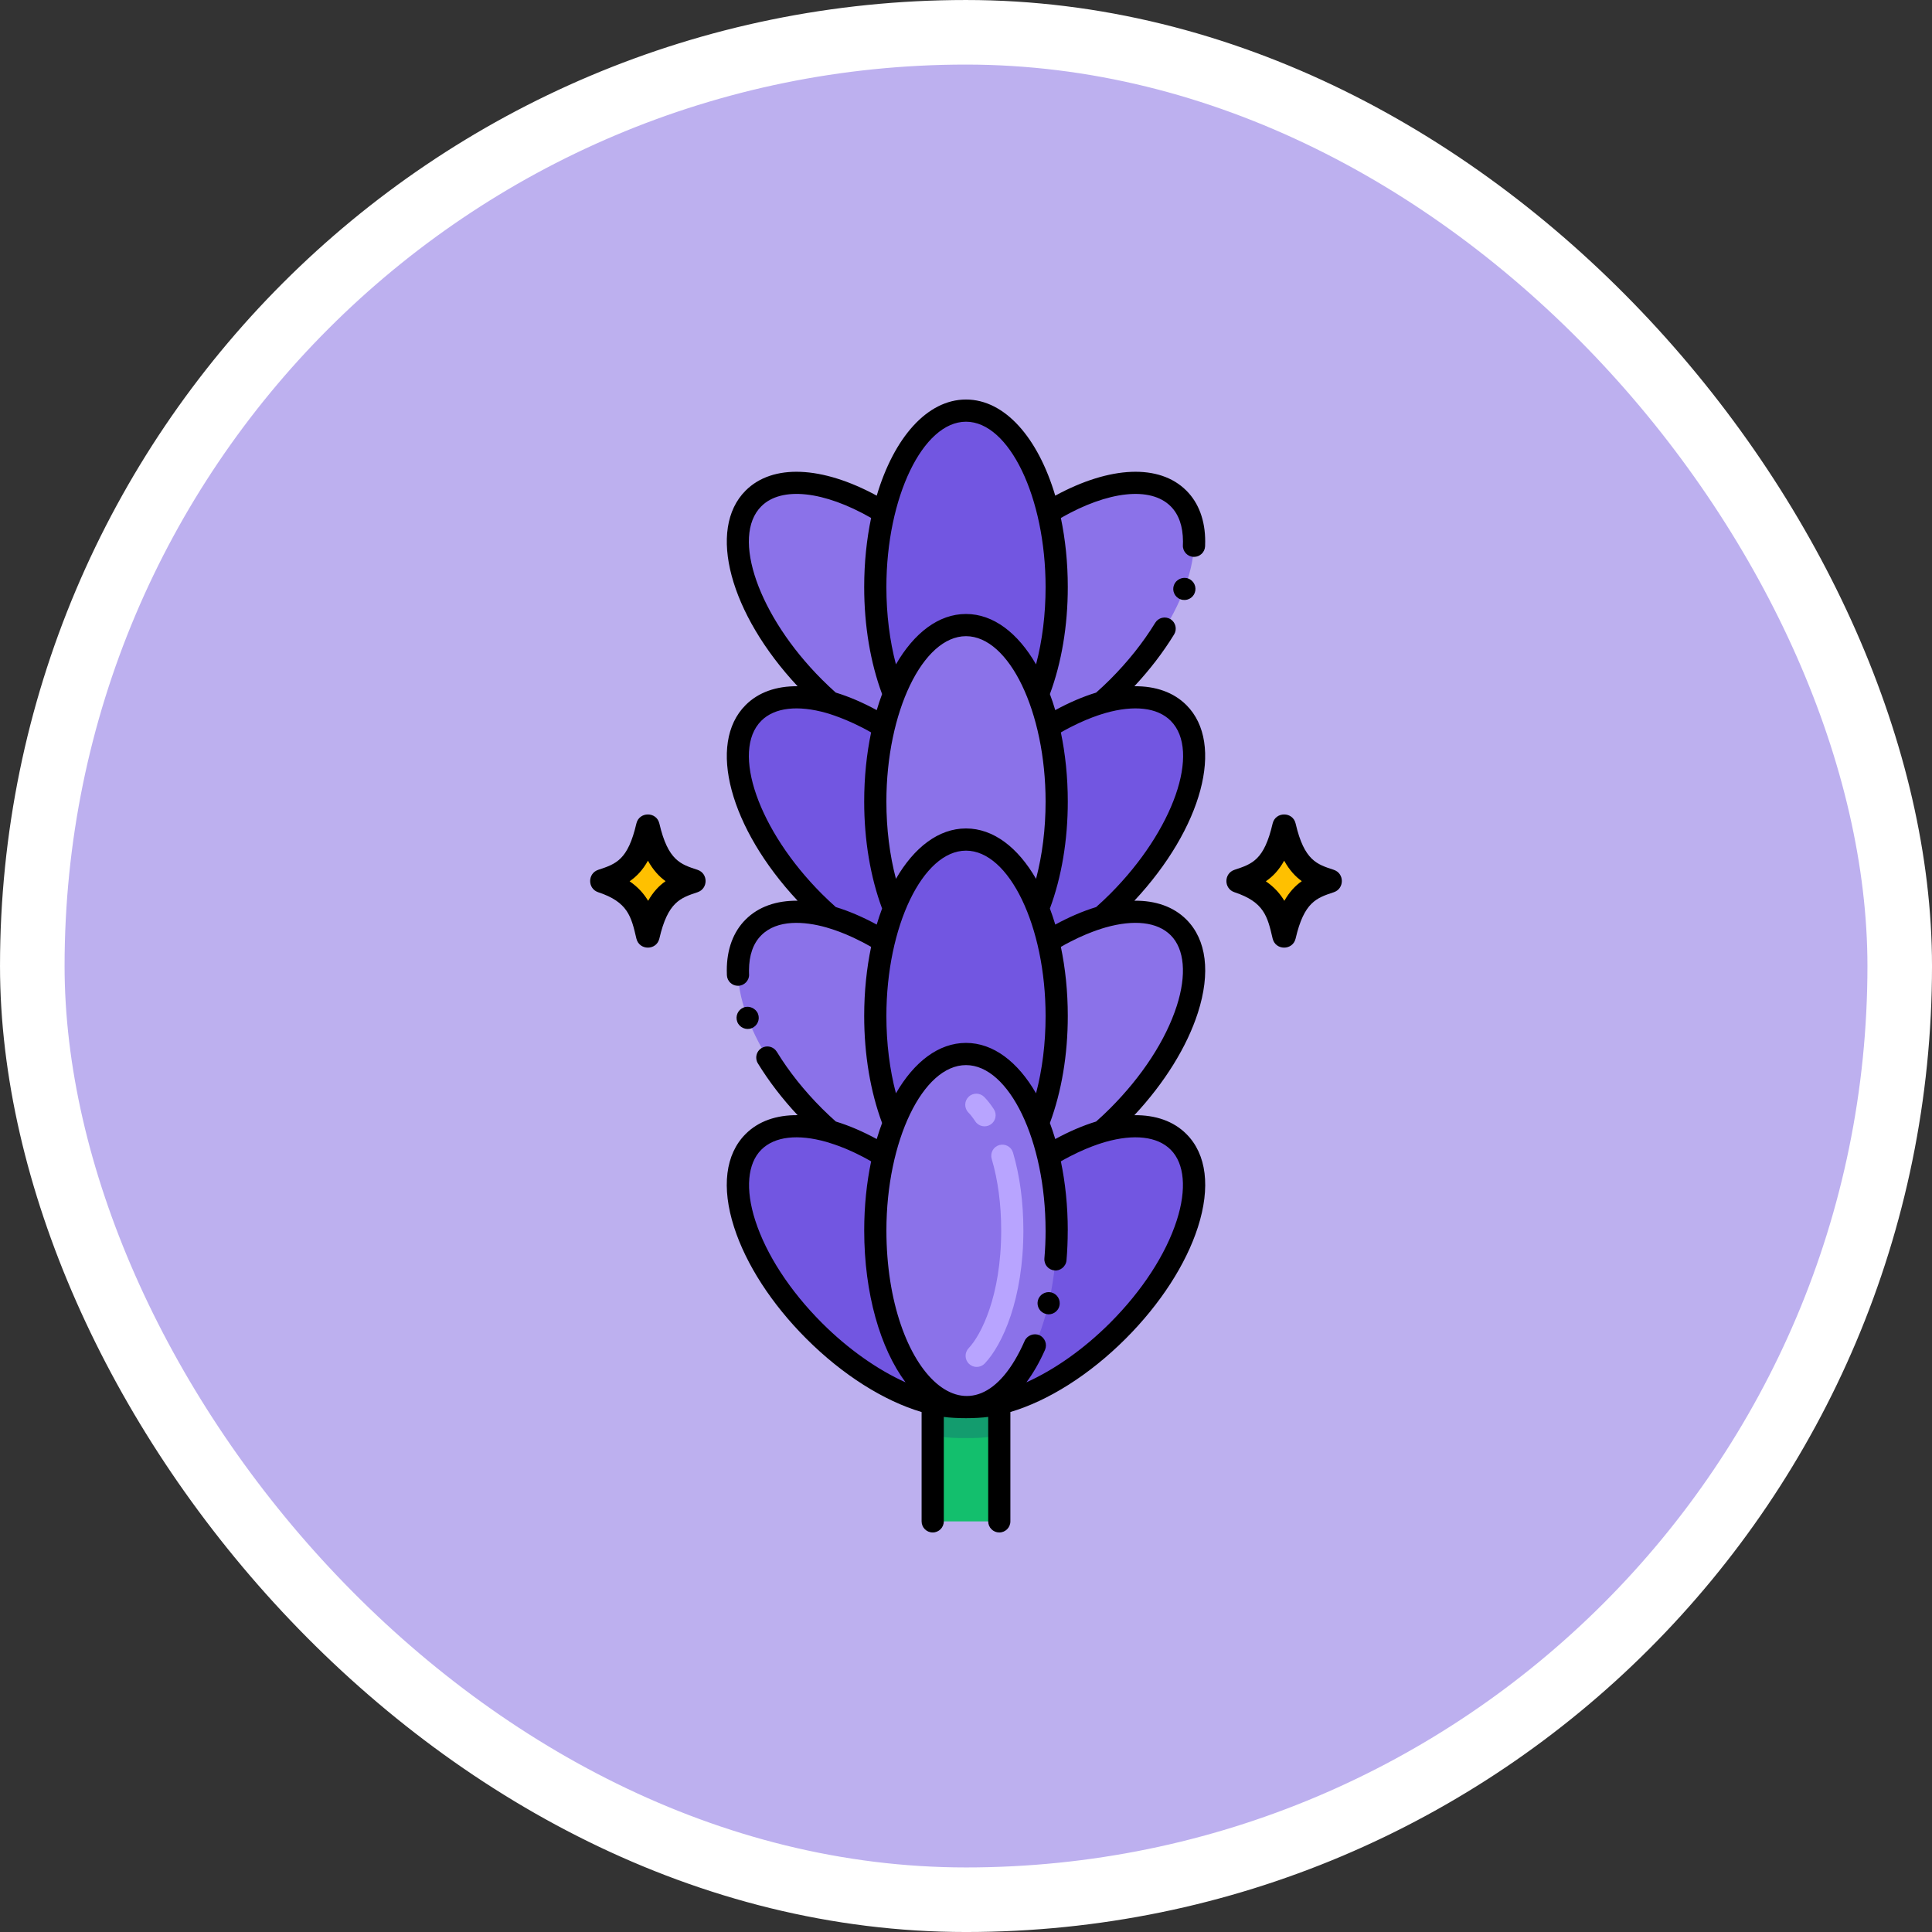 <?xml version="1.0" encoding="UTF-8"?> <svg xmlns="http://www.w3.org/2000/svg" width="102" height="102" viewBox="0 0 102 102" fill="none"><rect x="0" y="0" width="102" height="102" fill="#333333" stroke="none"/><rect x="1.705" y="1.705" width="98.591" height="98.591" rx="49.295" fill="#BDB0EF"></rect><path d="M52.758 73.121H49.242V80.322H52.758V73.121Z" fill="#13BF6D"></path><path d="M52.758 73.121V75.777C52.263 75.873 51.781 75.922 51.314 75.922H50.686C50.219 75.922 49.737 75.873 49.242 75.777V73.121H52.758Z" fill="#139C6E"></path><path d="M59.019 36.291C62.658 32.652 64.092 28.187 62.222 26.317C60.353 24.448 55.887 25.882 52.249 29.521C48.61 33.159 47.176 37.625 49.045 39.494C50.915 41.364 55.38 39.929 59.019 36.291Z" fill="#8B72E9"></path><path d="M52.954 39.494C54.823 37.624 53.389 33.159 49.75 29.52C46.112 25.882 41.646 24.448 39.777 26.317C37.907 28.187 39.341 32.652 42.98 36.291C46.619 39.929 51.084 41.364 52.954 39.494Z" fill="#8B72E9"></path><path d="M50.999 40.314C53.643 40.314 55.787 36.142 55.787 30.997C55.787 25.851 53.643 21.679 50.999 21.679C48.355 21.679 46.212 25.851 46.212 30.997C46.212 36.142 48.355 40.314 50.999 40.314Z" fill="#7256E1"></path><path d="M59.019 47.613C62.658 43.974 64.092 39.509 62.222 37.639C60.353 35.77 55.887 37.204 52.249 40.843C48.61 44.481 47.176 48.947 49.045 50.816C50.915 52.686 55.38 51.252 59.019 47.613Z" fill="#7256E1"></path><path d="M52.954 50.816C54.823 48.947 53.389 44.481 49.75 40.843C46.112 37.204 41.646 35.77 39.777 37.639C37.907 39.509 39.341 43.974 42.98 47.613C46.619 51.252 51.084 52.686 52.954 50.816Z" fill="#7256E1"></path><path d="M50.999 51.636C53.643 51.636 55.787 47.465 55.787 42.319C55.787 37.173 53.643 33.001 50.999 33.001C48.355 33.001 46.212 37.173 46.212 42.319C46.212 47.465 48.355 51.636 50.999 51.636Z" fill="#8B72E9"></path><path d="M59.019 58.935C62.658 55.297 64.092 50.831 62.222 48.962C60.353 47.092 55.887 48.526 52.249 52.165C48.61 55.804 47.176 60.269 49.045 62.139C50.915 64.008 55.38 62.574 59.019 58.935Z" fill="#8B72E9"></path><path d="M52.954 62.139C54.823 60.269 53.389 55.804 49.75 52.165C46.112 48.526 41.646 47.092 39.777 48.962C37.907 50.831 39.341 55.296 42.98 58.935C46.619 62.574 51.084 64.008 52.954 62.139Z" fill="#8B72E9"></path><path d="M50.999 62.959C53.643 62.959 55.787 58.787 55.787 53.641C55.787 48.495 53.643 44.324 50.999 44.324C48.355 44.324 46.212 48.495 46.212 53.641C46.212 58.787 48.355 62.959 50.999 62.959Z" fill="#7256E1"></path><path d="M59.019 70.257C62.658 66.619 64.092 62.153 62.222 60.284C60.353 58.414 55.887 59.848 52.249 63.487C48.61 67.126 47.176 71.591 49.045 73.461C50.915 75.33 55.38 73.896 59.019 70.257Z" fill="#7256E1"></path><path d="M52.954 73.461C54.823 71.591 53.389 67.126 49.75 63.487C46.112 59.848 41.646 58.414 39.777 60.284C37.907 62.153 39.341 66.619 42.98 70.257C46.619 73.896 51.084 75.33 52.954 73.461Z" fill="#7256E1"></path><path d="M50.999 74.281C53.643 74.281 55.787 70.109 55.787 64.964C55.787 59.818 53.643 55.646 50.999 55.646C48.355 55.646 46.212 59.818 46.212 64.964C46.212 70.109 48.355 74.281 50.999 74.281Z" fill="#8B72E9"></path><path d="M70.416 45.922C69.542 45.634 68.859 45.448 68.403 43.48C68.254 42.838 67.337 42.84 67.188 43.48C66.741 45.404 66.118 45.611 65.175 45.922C64.606 46.11 64.605 46.918 65.175 47.106C66.742 47.624 66.919 48.389 67.188 49.548C67.338 50.191 68.253 50.191 68.403 49.548C68.849 47.624 69.506 47.407 70.416 47.106C70.984 46.918 70.986 46.11 70.416 45.922Z" fill="black"></path><path d="M68.728 46.521C68.384 46.762 68.075 47.088 67.807 47.559C67.587 47.189 67.28 46.837 66.83 46.528C67.193 46.279 67.519 45.942 67.798 45.44C68.079 45.947 68.398 46.284 68.728 46.521Z" fill="#FFC000"></path><path d="M36.825 45.922C35.951 45.634 35.269 45.448 34.812 43.48C34.663 42.838 33.746 42.84 33.597 43.48C33.15 45.404 32.527 45.611 31.584 45.922C31.016 46.11 31.014 46.918 31.584 47.106C33.151 47.624 33.328 48.389 33.597 49.548C33.747 50.191 34.663 50.191 34.812 49.548C35.258 47.624 35.916 47.407 36.825 47.106C37.393 46.918 37.395 46.11 36.825 45.922Z" fill="black"></path><path d="M35.139 46.521C34.794 46.762 34.485 47.088 34.218 47.559C33.997 47.189 33.69 46.837 33.24 46.528C33.603 46.279 33.929 45.942 34.208 45.44C34.489 45.947 34.808 46.284 35.139 46.521Z" fill="#FFC000"></path><path d="M51.16 72.006C50.926 71.783 50.917 71.412 51.14 71.177C51.778 70.508 52.858 68.445 52.858 64.963C52.858 63.586 52.689 62.313 52.357 61.182C52.266 60.871 52.444 60.546 52.754 60.455C53.065 60.364 53.391 60.541 53.482 60.852C53.845 62.091 54.029 63.474 54.029 64.963C54.029 68.565 52.93 70.997 51.989 71.986C51.767 72.219 51.395 72.23 51.16 72.006ZM51.489 59.2C51.367 59.015 51.242 58.854 51.126 58.735C50.9 58.503 50.905 58.132 51.137 57.907C51.369 57.681 51.74 57.686 51.966 57.918C52.136 58.092 52.305 58.308 52.469 58.558C52.646 58.829 52.57 59.192 52.3 59.369C52.029 59.547 51.666 59.471 51.489 59.2Z" fill="#B8A4FF"></path><path d="M62.734 30.544C62.439 30.431 62.09 30.593 61.98 30.886C61.867 31.177 62.009 31.521 62.322 31.64C62.651 31.758 62.972 31.581 63.077 31.298C63.191 30.996 63.037 30.656 62.734 30.544Z" fill="black"></path><path d="M62.636 48.548C61.958 47.869 61.01 47.541 59.89 47.553C63.465 43.726 64.681 39.271 62.636 37.225C61.958 36.547 61.01 36.219 59.89 36.23C60.701 35.361 61.406 34.443 61.987 33.495C62.156 33.22 62.069 32.857 61.795 32.688C61.509 32.517 61.156 32.609 60.988 32.883C60.346 33.93 59.545 34.936 58.605 35.876C58.363 36.118 58.116 36.348 57.869 36.567C57.179 36.777 56.455 37.087 55.712 37.491C55.626 37.199 55.531 36.916 55.429 36.644C56.045 34.985 56.374 33.041 56.374 30.997C56.374 29.701 56.244 28.471 56.008 27.346C58.497 25.918 60.746 25.669 61.807 26.731C61.807 26.731 61.807 26.731 61.807 26.731C62.236 27.16 62.453 27.786 62.456 28.587C62.456 28.655 62.456 28.723 62.451 28.788C62.436 29.118 62.698 29.4 63.037 29.4C63.351 29.4 63.609 29.154 63.623 28.84C63.625 28.753 63.628 28.669 63.628 28.587C63.63 27.483 63.288 26.553 62.637 25.904C62.637 25.904 62.637 25.904 62.636 25.903C61.215 24.479 58.604 24.595 55.712 26.168C54.807 23.118 53.055 21.093 51 21.093C48.944 21.093 47.193 23.118 46.287 26.168C43.395 24.595 40.785 24.479 39.364 25.902C37.318 27.948 38.534 32.404 42.109 36.23C40.99 36.218 40.041 36.546 39.364 37.225C37.318 39.271 38.534 43.726 42.109 47.553C40.989 47.541 40.041 47.869 39.363 48.548C39.363 48.548 39.363 48.548 39.363 48.548C38.711 49.198 38.369 50.126 38.371 51.232C38.371 51.316 38.371 51.401 38.376 51.485C38.39 51.799 38.648 52.045 38.962 52.045C39.293 52.045 39.563 51.766 39.548 51.434C39.548 51.407 39.543 51.505 39.543 51.232C39.546 50.428 39.764 49.805 40.193 49.378C41.032 48.533 42.468 48.637 43.619 48.961C43.722 49.004 44.624 49.206 45.991 49.991C45.755 51.115 45.625 52.345 45.625 53.64C45.625 55.686 45.954 57.631 46.57 59.29C46.469 59.562 46.374 59.844 46.287 60.136C45.544 59.732 44.82 59.422 44.129 59.212C43.881 58.991 43.634 58.761 43.394 58.521C42.454 57.581 41.653 56.573 41.011 55.528C40.844 55.256 40.492 55.161 40.204 55.334C39.931 55.501 39.841 55.861 40.012 56.14C40.594 57.09 41.3 58.008 42.109 58.875C40.99 58.864 40.041 59.191 39.364 59.87C38.296 60.937 38.08 62.682 38.755 64.786C39.388 66.756 40.741 68.846 42.565 70.671C44.488 72.595 46.673 73.963 48.656 74.549V80.321C48.656 80.645 48.918 80.907 49.242 80.907C49.566 80.907 49.828 80.645 49.828 80.321V74.806C50.479 74.896 51.52 74.895 52.172 74.805V80.321C52.172 80.645 52.434 80.907 52.757 80.907C53.081 80.907 53.343 80.645 53.343 80.321V74.547C55.33 73.96 57.513 72.593 59.434 70.672C61.258 68.846 62.611 66.756 63.244 64.786C63.919 62.682 63.703 60.937 62.636 59.871C61.959 59.192 61.01 58.864 59.89 58.876C61.483 57.169 62.665 55.267 63.244 53.464C63.919 51.36 63.703 49.614 62.636 48.548ZM58.379 37.639C59.862 37.221 61.099 37.345 61.807 38.054C63.418 39.664 61.952 43.852 58.605 47.198C58.365 47.438 58.117 47.669 57.869 47.89C57.179 48.1 56.455 48.409 55.713 48.813C55.626 48.521 55.531 48.239 55.429 47.966C56.045 46.307 56.374 44.364 56.374 42.32C56.374 41.023 56.243 39.794 56.008 38.668C57.35 37.898 58.326 37.661 58.379 37.639ZM47.301 46.398C46.971 45.147 46.797 43.763 46.797 42.32C46.797 37.586 48.722 33.587 51 33.587C53.278 33.587 55.202 37.586 55.202 42.32C55.202 43.763 55.028 45.147 54.698 46.398C53.741 44.742 52.446 43.738 51 43.738C49.553 43.738 48.258 44.742 47.301 46.398ZM51 22.264C53.278 22.264 55.202 26.264 55.202 30.997C55.202 32.441 55.028 33.825 54.698 35.076C53.741 33.419 52.446 32.415 50.999 32.415C49.553 32.415 48.258 33.419 47.301 35.076C46.971 33.825 46.797 32.44 46.797 30.997C46.797 26.264 48.722 22.264 51 22.264ZM43.393 35.875C40.047 32.529 38.581 28.342 40.193 26.731C41.253 25.668 43.502 25.918 45.991 27.345C45.755 28.471 45.625 29.7 45.625 30.997C45.625 33.041 45.954 34.985 46.57 36.644C46.468 36.916 46.373 37.199 46.287 37.491C45.542 37.086 44.816 36.775 44.124 36.565C43.868 36.336 43.627 36.11 43.393 35.875ZM44.127 47.889C43.876 47.664 43.629 47.433 43.393 47.198C40.047 43.852 38.581 39.664 40.193 38.053C40.9 37.345 42.137 37.221 43.62 37.639C43.655 37.653 44.701 37.928 45.991 38.668C45.755 39.794 45.625 41.023 45.625 42.32C45.625 44.364 45.954 46.307 46.57 47.966C46.468 48.239 46.373 48.521 46.286 48.813C45.543 48.409 44.818 48.099 44.127 47.889ZM46.797 53.64C46.797 48.908 48.722 44.91 51 44.91C53.278 44.91 55.202 48.908 55.202 53.64C55.202 55.085 55.028 56.47 54.698 57.722C53.741 56.065 52.446 55.06 51 55.06C49.553 55.06 48.258 56.065 47.301 57.722C46.971 56.47 46.797 55.085 46.797 53.64ZM39.871 64.427C39.345 62.788 39.461 61.429 40.193 60.699C40.9 59.99 42.136 59.866 43.619 60.284C43.733 60.332 44.622 60.528 45.992 61.314C45.756 62.439 45.626 63.668 45.626 64.964C45.626 68.297 46.477 71.195 47.809 72.981C46.337 72.32 44.783 71.232 43.394 69.844C41.699 68.147 40.448 66.224 39.871 64.427ZM61.807 60.699C62.538 61.429 62.655 62.788 62.128 64.427C61.551 66.224 60.3 68.147 58.605 69.843C57.216 71.232 55.661 72.319 54.189 72.98C54.553 72.491 54.882 71.918 55.172 71.264C55.3 70.969 55.167 70.622 54.871 70.49C54.581 70.364 54.225 70.504 54.098 70.79C51.39 76.957 46.798 72.529 46.798 64.963C46.798 60.23 48.722 56.232 51 56.232C53.277 56.232 55.201 60.23 55.201 64.963C55.201 64.966 55.202 64.968 55.202 64.971C55.202 65.461 55.181 65.955 55.139 66.438C55.114 66.775 55.36 67.047 55.673 67.071C55.95 67.111 56.279 66.881 56.306 66.536C56.35 66.028 56.371 65.504 56.371 64.98C56.371 64.974 56.373 64.969 56.373 64.963C56.373 63.667 56.243 62.438 56.008 61.313C57.341 60.548 58.317 60.308 58.373 60.285C59.859 59.866 61.099 59.989 61.807 60.699ZM62.128 53.106C61.551 54.903 60.3 56.826 58.605 58.52C58.365 58.761 58.117 58.992 57.869 59.212C57.179 59.422 56.454 59.732 55.712 60.136C55.625 59.844 55.531 59.562 55.429 59.29C56.045 57.631 56.374 55.686 56.374 53.64C56.374 52.344 56.244 51.115 56.008 49.99C57.342 49.225 58.317 48.986 58.373 48.963C59.859 48.543 61.099 48.666 61.808 49.377C62.538 50.106 62.655 51.465 62.128 53.106Z" fill="black"></path><path d="M39.678 54.286C39.992 54.166 40.132 53.821 40.02 53.531C39.91 53.238 39.56 53.077 39.265 53.189C38.963 53.304 38.81 53.641 38.923 53.944C39.035 54.248 39.385 54.401 39.678 54.286Z" fill="black"></path><path d="M55.495 68.231C55.183 68.161 54.864 68.36 54.792 68.669C54.719 68.984 54.911 69.299 55.23 69.373C55.521 69.45 55.857 69.268 55.933 68.937C56.006 68.62 55.811 68.306 55.495 68.231Z" fill="black"></path><rect x="1.705" y="1.705" width="98.591" height="98.591" rx="49.295" stroke="white" stroke-width="3.409"></rect></svg> 